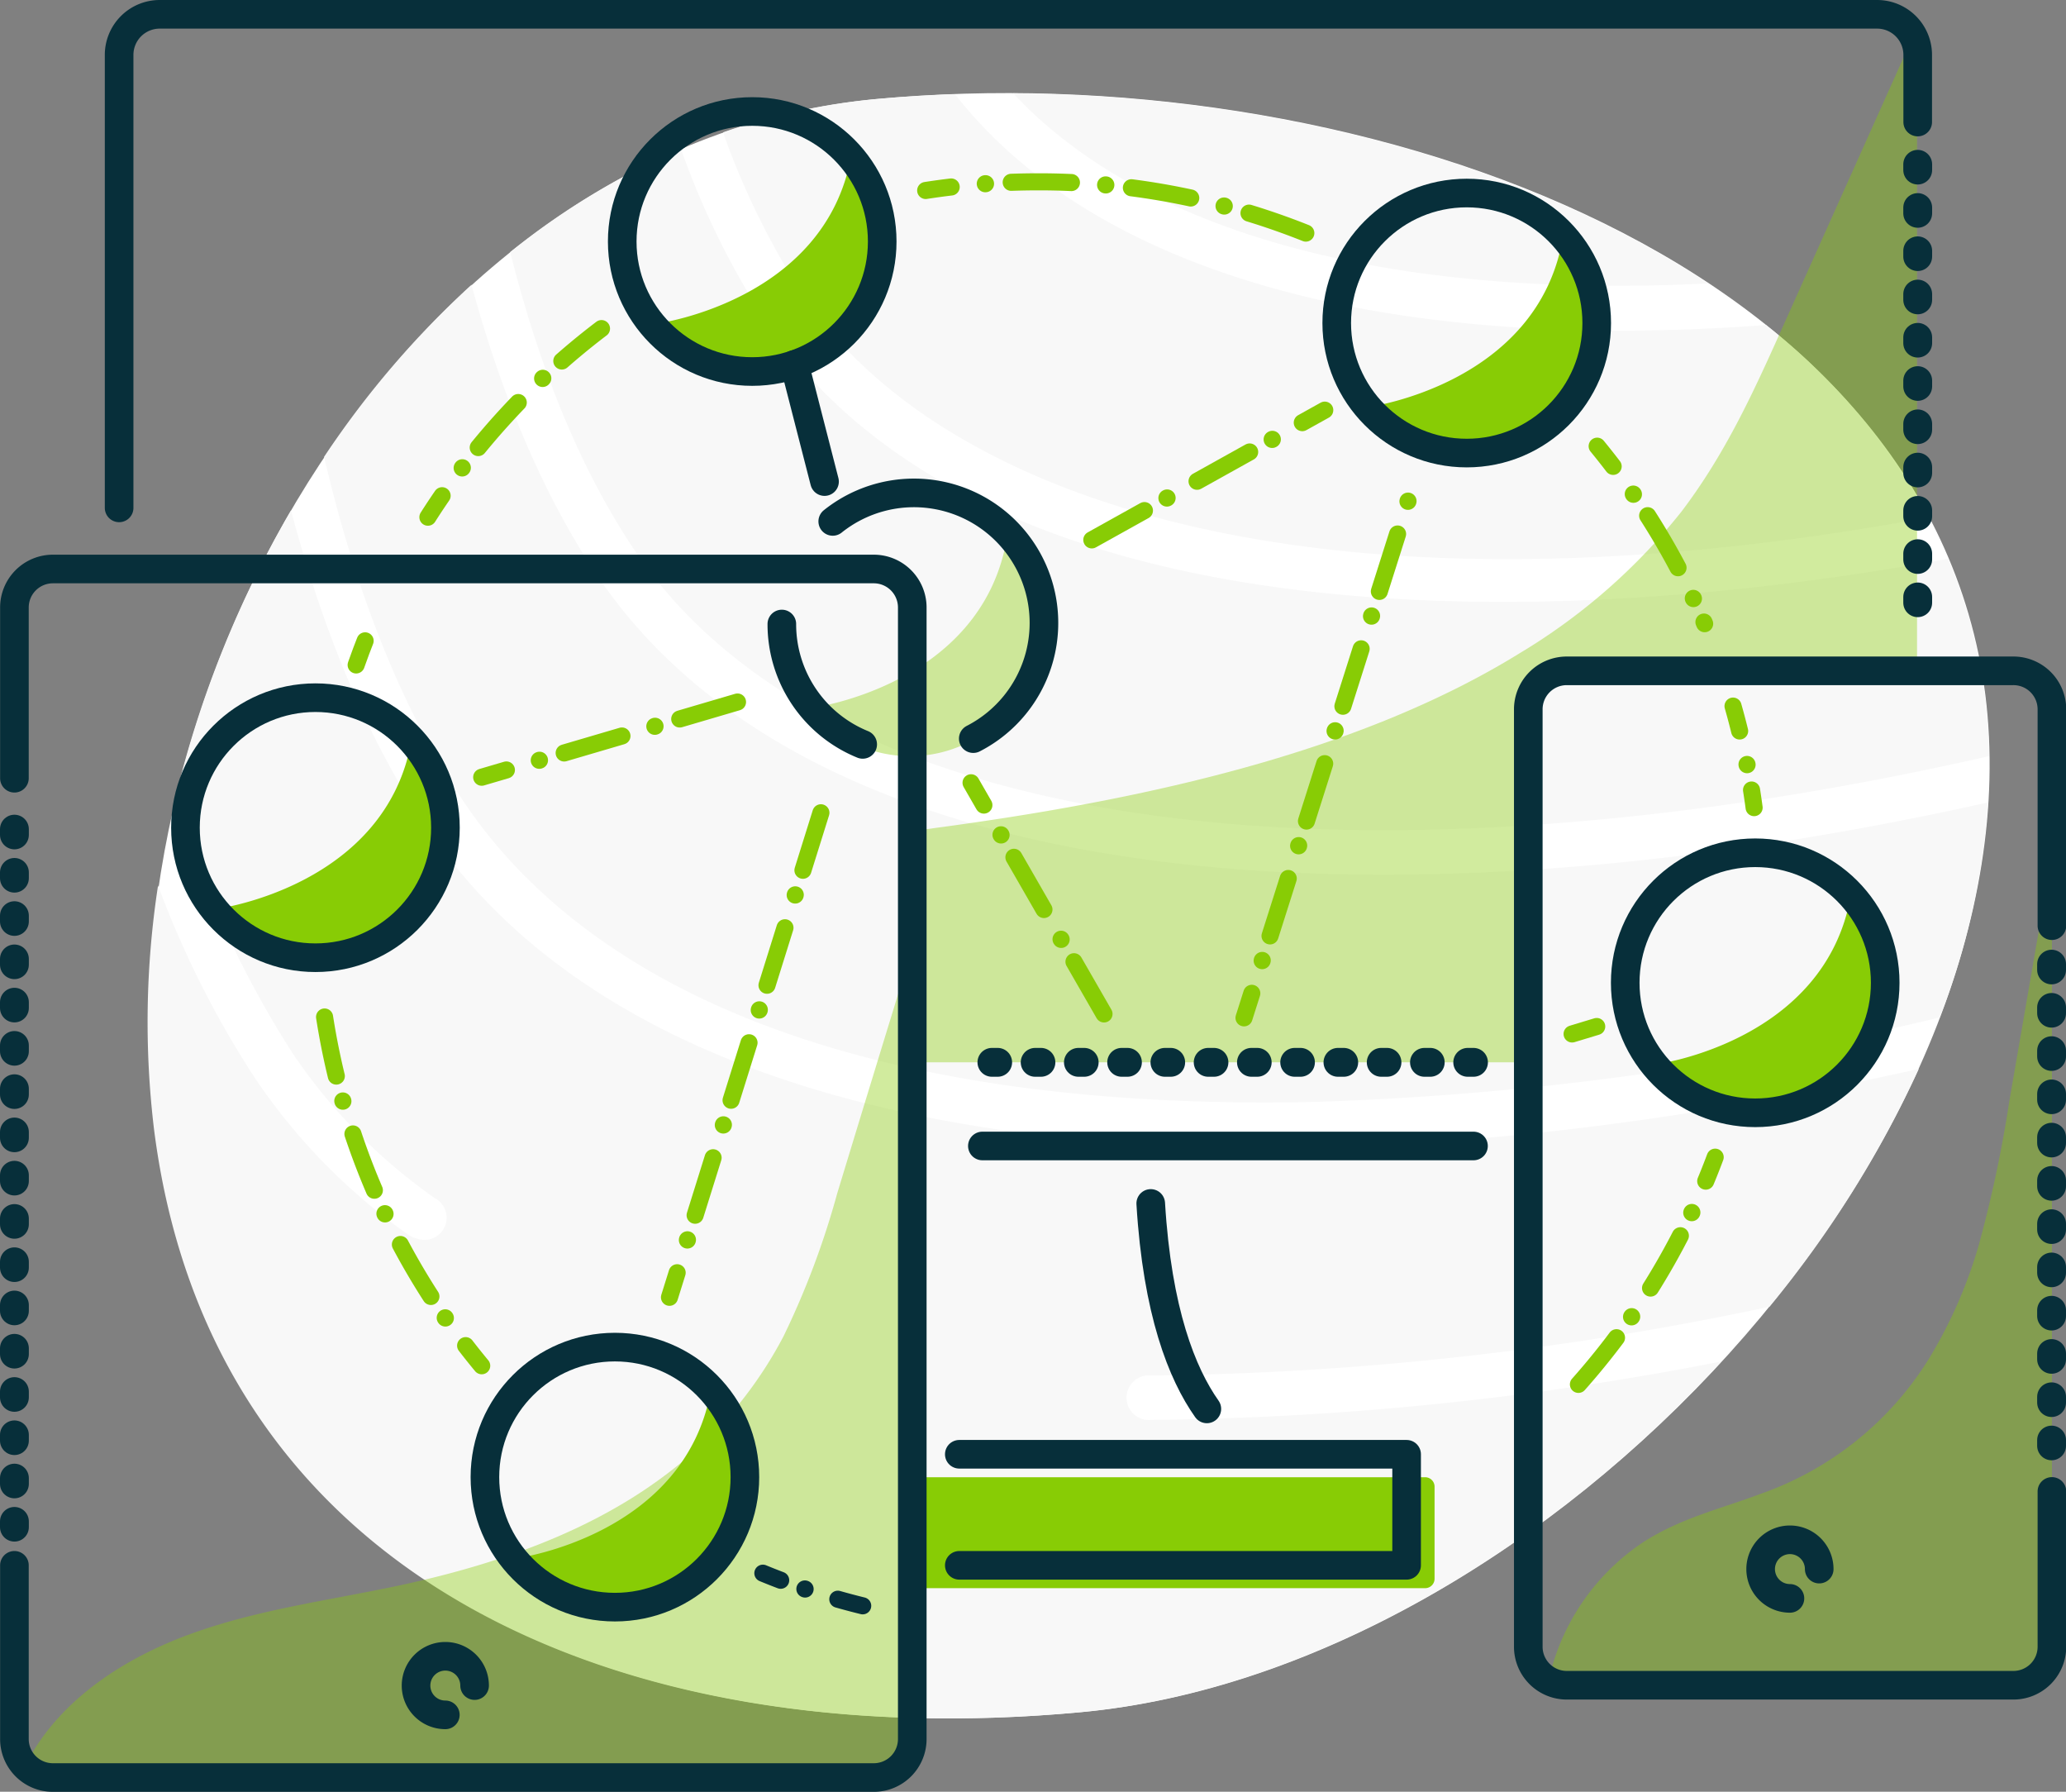 <svg xmlns="http://www.w3.org/2000/svg" viewBox="0 0 186.27 161.51">
  <rect x="0" y="0" width="186.27" height="161.51" fill="#808080" stroke="none"/>
  <defs>
    <style>
      .cls-1 {
        fill: #fff;
      }

      .cls-2 {
        fill: #f8f8f8;
      }

      .cls-3, .cls-5 {
        fill: #88cc05;
      }

      .cls-4, .cls-5 {
        opacity: 0.39;
      }

      .cls-6, .cls-7, .cls-8, .cls-9 {
        fill: none;
        stroke-linecap: round;
        stroke-linejoin: round;
      }

      .cls-6, .cls-7, .cls-9 {
        stroke: #072f3a;
      }

      .cls-6 {
        stroke-width: 2.6px;
        stroke-dasharray: 0.52 3.38;
      }

      .cls-7 {
        stroke-width: 2.58px;
      }

      .cls-8 {
        stroke: #88cc05;
      }

      .cls-8, .cls-9 {
        stroke-width: 1.54px;
        stroke-dasharray: 2.32 3.09 0.02;
      }
    </style>
  </defs>
  <g id="Layer_2" data-name="Layer 2">
    <g id="Artwork">
      <path class="cls-1" d="M179,62.64C173.86,22.49,120.9,5,79,8.93s-70.14,52.73-65,92.89,41.53,56.41,83.46,52.52S184,102.79,179,62.64Z"/>
      <g>
        <path class="cls-2" d="M57.09,49.41c10.1,15.18,30.76,23.9,59.76,25.24,18.68.86,40.21-1.42,62.48-6.49a50.49,50.49,0,0,0-.38-5.52,47,47,0,0,0-3.31-12.27c-24,4.39-49.44,5.59-70.18.81C89.79,47.57,76.79,40.54,69,28.9A73.13,73.13,0,0,1,61.4,13.43,66.15,66.15,0,0,0,46,22.72C48.66,33.32,52.37,42.33,57.09,49.41Z"/>
        <path class="cls-2" d="M154,25.55c-17.13-11.36-40.58-17-62.66-17.14C103.11,21,125.16,27,154,25.55Z"/>
        <path class="cls-2" d="M41.75,72.18c8.59,12.9,28.81,28.07,76.36,27.16a276.72,276.72,0,0,0,56.78-7.63,65.82,65.82,0,0,0,4.35-19.38c-30.7,6.86-61.92,8.9-86.46,3.24C75.73,71.63,61.91,64,53.7,51.67c-3.92-5.89-8-14.26-11.19-26A83.86,83.86,0,0,0,29.22,41.18C32.1,53.51,36.28,64,41.75,72.18Z"/>
        <path class="cls-2" d="M155.21,122.72a279.5,279.5,0,0,1-51.4,5.27,2.4,2.4,0,0,1-.46,0,2,2,0,0,1,.46-4,280.5,280.5,0,0,0,55.73-6.2A97.88,97.88,0,0,0,173,96.35c-33.51,7.57-66.77,9.63-92.8,3.63C61.82,95.75,47.09,87.53,38.37,74.44,33.22,66.72,29.18,57.13,26.24,46A96.14,96.14,0,0,0,15.82,71.88,90.17,90.17,0,0,0,26.42,95,50.15,50.15,0,0,0,39.2,108a2,2,0,0,1-1.64,3.64,2.09,2.09,0,0,1-.73-.33A54.41,54.41,0,0,1,23,97.2a87.11,87.11,0,0,1-8.75-17.38,80.82,80.82,0,0,0-.36,22C19,142,55.45,158.23,97.38,154.34,118.09,152.42,139.48,139.82,155.21,122.72Z"/>
        <path class="cls-2" d="M72.42,26.64c11.47,17.22,44,30.58,101.44,20A55.31,55.31,0,0,0,159.22,29.3c-15.33,1.14-29,.33-40.55-2.33C104.21,23.63,93.06,17.4,86.1,8.49c-2.41.09-4.79.23-7.13.44a58,58,0,0,0-13.78,3A69.87,69.87,0,0,0,72.42,26.64Z"/>
      </g>
      <path class="cls-3" d="M82.58,143.16H128.5a.85.85,0,0,0,.84-.84V134a.85.85,0,0,0-.84-.84H82.58"/>
      <g class="cls-4">
        <path class="cls-3" d="M137.79,63.94a3.47,3.47,0,0,1,3.47-3.47h31.58V5c-.26-.27-.49-.56-.76-.83Q166.29,17.08,160.49,30c-2.47,5.5-5,11-8.9,16.13A54.27,54.27,0,0,1,137,58.89c-13.54,8.37-31.46,12.7-49.36,15.28-1.82.27-3.64.51-5.47.75V95.76h55.58Z"/>
      </g>
      <g class="cls-4">
        <path class="cls-3" d="M81.8,86.93q-3.17,10.3-6.31,20.62a74.56,74.56,0,0,1-4.85,12.91,37.27,37.27,0,0,1-7.92,10.25c-7.38,6.7-17.14,10.16-26.88,12.24-6.21,1.31-12.56,2.14-18.53,4.29s-11.7,5.81-14.75,11.37l-.52.26a3.45,3.45,0,0,0,2.73,1.35h74a3.47,3.47,0,0,0,3.48-3.47V87.59Z"/>
      </g>
      <g class="cls-4">
        <path class="cls-3" d="M184.73,78.64l-3.57,20.62a114.38,114.38,0,0,1-2.74,12.92,42.19,42.19,0,0,1-4.48,10.25,29.21,29.21,0,0,1-15.21,12.23c-3.51,1.32-7.1,2.15-10.48,4.29a20.17,20.17,0,0,0-8.34,11.38l-.3.26c.36.82.92,1.35,1.55,1.35H183c1.08,0,2-1.55,2-3.47V79.31Z"/>
      </g>
      <path class="cls-3" d="M46.69,140.44l-.18.29A11.71,11.71,0,1,0,64.1,125.28C61.8,138.38,46.69,140.44,46.69,140.44Z"/>
      <path class="cls-3" d="M19.69,81.9l-.18.29A11.71,11.71,0,1,0,37.1,66.74C34.8,79.84,19.69,81.9,19.69,81.9Z"/>
      <path class="cls-3" d="M59.33,29.15l-.17.29A11.71,11.71,0,1,0,76.75,14C74.45,27.09,59.33,29.15,59.33,29.15Z"/>
      <path class="cls-3" d="M123.47,36.67l-.17.29a11.71,11.71,0,1,0,17.59-15.45C138.59,34.61,123.47,36.67,123.47,36.67Z"/>
      <path class="cls-3" d="M149.45,95.91l-.18.29a11.71,11.71,0,1,0,17.59-15.45C164.56,93.85,149.45,95.91,149.45,95.91Z"/>
      <path class="cls-5" d="M73.35,63.78l-.18.3A11.71,11.71,0,1,0,90.76,48.62C88.46,61.73,73.35,63.78,73.35,63.78Z"/>
      <line class="cls-6" x1="1.3" y1="137.66" x2="1.3" y2="72.2"/>
      <path class="cls-7" d="M1.3,70.15V54.76a3.47,3.47,0,0,1,3.47-3.47h74a3.47,3.47,0,0,1,3.48,3.47v102a3.47,3.47,0,0,1-3.48,3.47h-74a3.47,3.47,0,0,1-3.47-3.47V141.1"/>
      <line class="cls-6" x1="172.9" y1="14.81" x2="172.9" y2="54.65"/>
      <path class="cls-7" d="M10.74,45.78V5A3.66,3.66,0,0,1,14.4,1.29H169.24A3.66,3.66,0,0,1,172.9,5v6"/>
      <line class="cls-7" x1="132.85" y1="103.3" x2="88.57" y2="103.3"/>
      <line class="cls-6" x1="132.85" y1="95.76" x2="88.57" y2="95.76"/>
      <polyline class="cls-7" points="86.49 141.1 126.82 141.1 126.82 131.09 86.49 131.09"/>
      <path class="cls-7" d="M108.81,127c-2.24-3.17-4.47-8.75-5.06-18.52"/>
      <path class="cls-7" d="M40.15,154.58a2.64,2.64,0,1,1,2.64-2.64"/>
      <line class="cls-6" x1="184.97" y1="86.91" x2="184.97" y2="133.62"/>
      <path class="cls-7" d="M185,134.44v14a3.47,3.47,0,0,1-3.48,3.47H141.26a3.47,3.47,0,0,1-3.47-3.47V63.94a3.47,3.47,0,0,1,3.47-3.47h40.23A3.47,3.47,0,0,1,185,63.94v19.5"/>
      <path class="cls-7" d="M161.38,144.08a2.64,2.64,0,1,1,2.64-2.64"/>
      <circle class="cls-7" cx="28.44" cy="74.61" r="11.72"/>
      <circle class="cls-7" cx="55.44" cy="133.15" r="11.72"/>
      <path class="cls-7" d="M75.08,47A11.72,11.72,0,1,1,87.75,66.58"/>
      <path class="cls-7" d="M77.78,67.1a11.7,11.7,0,0,1-7.29-10.85"/>
      <path class="cls-8" d="M154.64,104.31a65.21,65.21,0,0,1-13.18,21.42"/>
      <path class="cls-8" d="M156.25,63.65a64.27,64.27,0,0,1,1.9,9.15"/>
      <path class="cls-8" d="M144,40.22a65.58,65.58,0,0,1,9.69,16"/>
      <path class="cls-8" d="M83.46,17.17a66.26,66.26,0,0,1,10.13-.78,64.9,64.9,0,0,1,24.83,4.9"/>
      <path class="cls-8" d="M38.58,46.62a65.68,65.68,0,0,1,15.65-17"/>
      <path class="cls-8" d="M32.11,59.94c.58-1.65,1.22-3.26,1.92-4.85"/>
      <path class="cls-8" d="M43.43,123.11A64.87,64.87,0,0,1,29,89.8"/>
      <path class="cls-9" d="M77.78,144.75a62.9,62.9,0,0,1-9-2.94"/>
      <circle class="cls-7" cx="67.82" cy="21.77" r="11.72"/>
      <circle class="cls-7" cx="132.24" cy="29.12" r="11.72"/>
      <circle class="cls-7" cx="158.25" cy="88.59" r="11.72"/>
      <line class="cls-8" x1="43.43" y1="70.06" x2="67.82" y2="62.89"/>
      <line class="cls-8" x1="60.36" y1="116.94" x2="74.68" y2="71.13"/>
      <line class="cls-8" x1="87.55" y1="70.56" x2="99.74" y2="91.75"/>
      <line class="cls-8" x1="112.16" y1="91.75" x2="127.42" y2="43.68"/>
      <line class="cls-8" x1="119.44" y1="36.97" x2="97.12" y2="49.4"/>
      <line class="cls-7" x1="71.63" y1="32.85" x2="74.34" y2="43.41"/>
      <line class="cls-8" x1="143.96" y1="92.53" x2="140.89" y2="93.46"/>
    </g>
  </g>
</svg>
